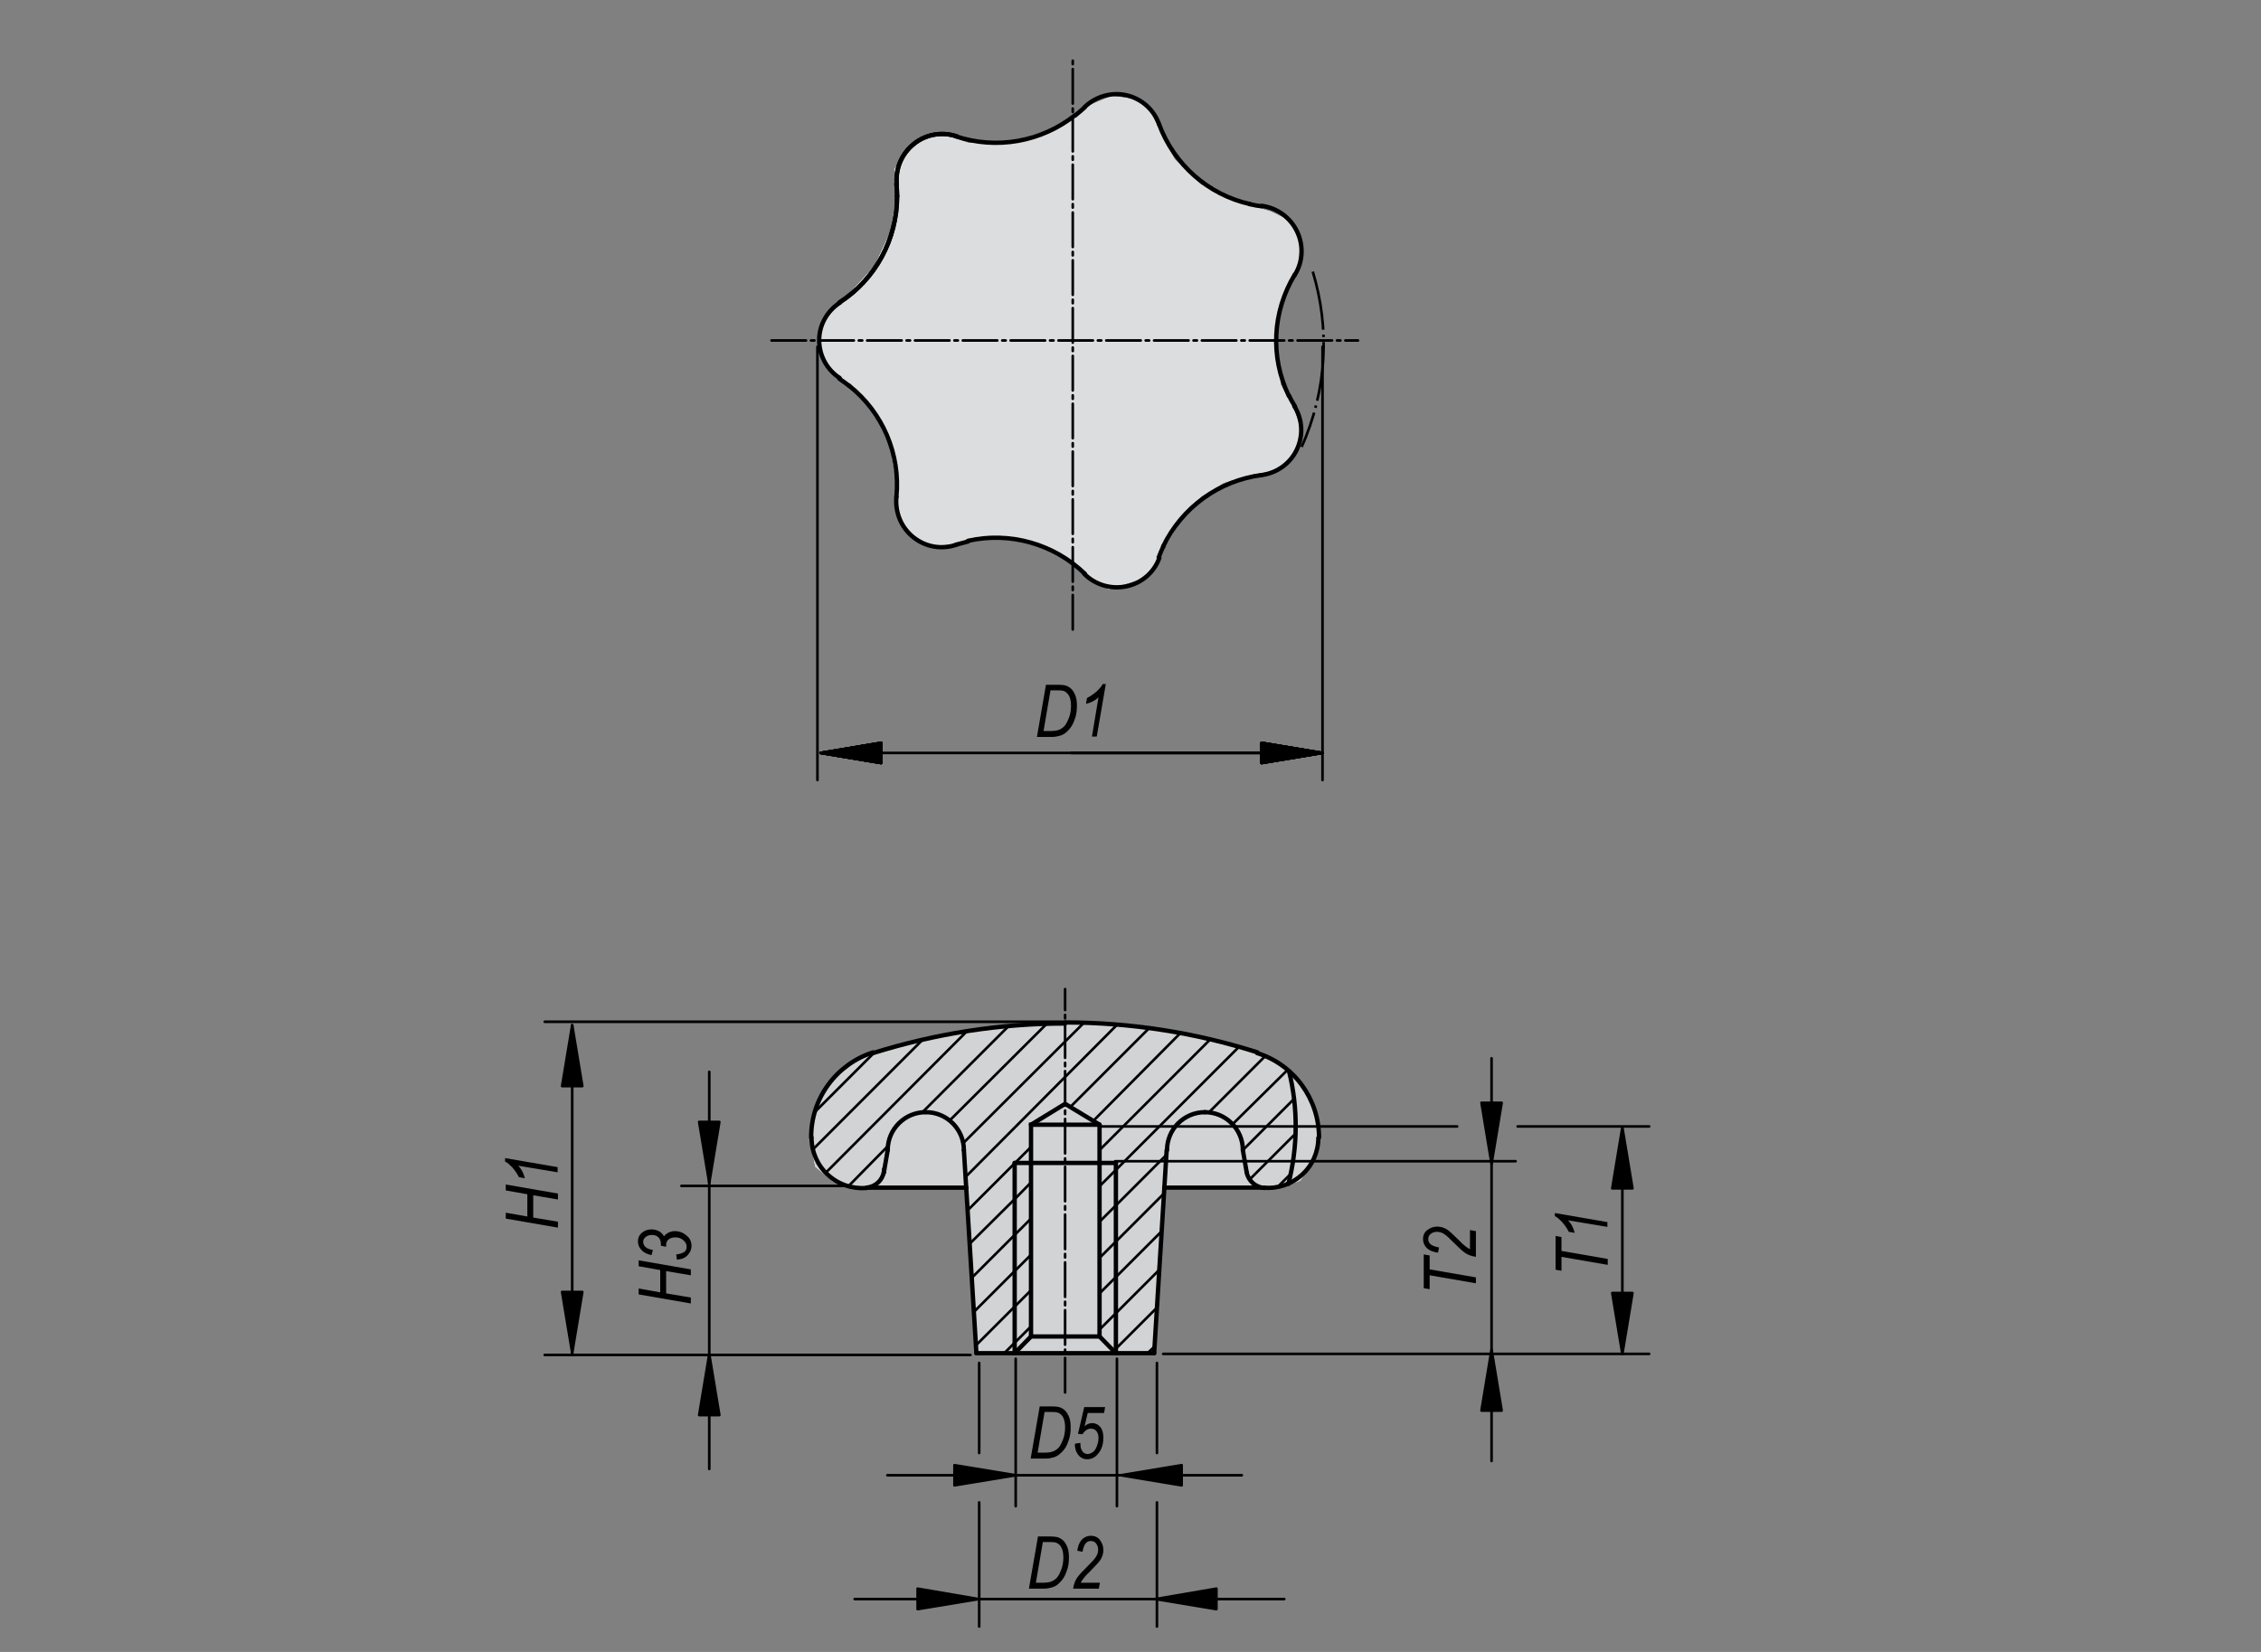 <?xml version="1.0" encoding="utf-8"?>
<!-- Generator: Adobe Illustrator 16.0.3, SVG Export Plug-In . SVG Version: 6.00 Build 0)  -->
<!DOCTYPE svg PUBLIC "-//W3C//DTD SVG 1.1//EN" "http://www.w3.org/Graphics/SVG/1.1/DTD/svg11.dtd">
<svg version="1.1" id="K0151-06200-506" xmlns="http://www.w3.org/2000/svg" xmlns:xlink="http://www.w3.org/1999/xlink" x="0px"
	 y="0px" width="650px" height="475px" viewBox="0 0 650 475" enable-background="new 0 0 650 475" xml:space="preserve">
<rect x="0" y="0" width="650" height="475" fill="#808080" stroke="none"/>
<path fill="#FFFFFF" d="M280.3,389.4l-2.5-47.9l-30.4,0.3l-7.9-2l-5.1-4.3l-1.5-6.8l0.5-7.6l2.5-6.6l3.8-4.8l6.8-5.3l8.4-2.8
	c0,0,9.4-2.8,10.1-3c0.8-0.3,15.5-2.3,15.5-2.3l9.1-1.5l8.1-0.5l12.2-0.3l8.9,0.8l13.9,1.3l12.2,2.3l12.2,2.8l8.9,3.8l5.8,4.6
	l3.8,5.3l2.8,6.6l0.5,8.1l-1.8,5.1l-3.3,4.8l-5.1,1.8l-6.1,0.8h-8.4h-19.5l-3,47.1L280.3,389.4z"/>
<path fill="#D1D3D4" d="M280.3,389.4l-2.5-47.9l-30.4,0.3l-7.9-2l-5.1-4.3l-1.5-6.8l0.5-7.6l2.5-6.6l3.8-4.8l6.8-5.3l8.4-2.8
	c0,0,9.4-2.8,10.1-3c0.8-0.3,15.5-2.3,15.5-2.3l9.1-1.5l8.1-0.5l12.2-0.3l8.9,0.8l13.9,1.3l12.2,2.3l12.2,2.8l8.9,3.8l5.8,4.6
	l3.8,5.3l2.8,6.6l0.5,8.1l-1.8,5.1l-3.3,4.8l-5.1,1.8l-6.1,0.8h-8.4h-19.5l-3,47.1L280.3,389.4z"/>
<path fill="none" stroke="#000000" stroke-width="1.25" stroke-linecap="round" stroke-miterlimit="1.5" d="M266.1,319.8
	c-6,0-10.9,4.9-10.9,10.9"/>
<path fill="none" stroke="#000000" stroke-width="1.25" stroke-linecap="round" stroke-miterlimit="1.5" d="M277.1,330.7
	c0-6-4.9-10.9-10.9-10.9"/>
<line fill="none" stroke="#000000" stroke-width="1.25" stroke-linecap="round" stroke-miterlimit="1.5" x1="280.7" y1="389.1" x2="277.1" y2="330.7"/>
<line fill="none" stroke="#000000" stroke-width="1.25" stroke-linecap="round" stroke-miterlimit="1.5" x1="255.2" y1="330.7" x2="254.1" y2="337.1"/>
<path fill="none" stroke="#000000" stroke-width="1.25" stroke-linecap="round" stroke-miterlimit="1.5" d="M233.3,327.1
	c0,4.1,1.7,8,4.7,10.7c3,2.8,7,4.1,11.1,3.8"/>
<path fill="none" stroke="#000000" stroke-width="1.25" stroke-linecap="round" stroke-miterlimit="1.5" d="M306.2,294.3
	c-18.7,0-37.3,2.9-55.2,8.5"/>
<path fill="none" stroke="#000000" stroke-width="1.25" stroke-linecap="round" stroke-miterlimit="1.5" d="M251,302.6
	c-10.6,3.4-17.9,13.3-17.8,24.5"/>
<line fill="none" stroke="#000000" stroke-width="1.25" stroke-linecap="round" stroke-miterlimit="1.5" x1="280.7" y1="389.1" x2="331.8" y2="389.1"/>
<path fill="none" stroke="#000000" stroke-width="1.25" stroke-linecap="round" stroke-miterlimit="1.5" d="M357.3,330.7
	c0-6-4.9-10.9-10.9-10.9"/>
<path fill="none" stroke="#000000" stroke-width="1.25" stroke-linecap="round" stroke-miterlimit="1.5" d="M346.4,319.8
	c-6,0-10.9,4.9-10.9,10.9"/>
<line fill="none" stroke="#000000" stroke-width="1.25" stroke-linecap="round" stroke-miterlimit="1.5" x1="331.8" y1="389.1" x2="335.4" y2="330.7"/>
<line fill="none" stroke="#000000" stroke-width="1.25" stroke-linecap="round" stroke-miterlimit="1.5" x1="357.3" y1="330.7" x2="358.4" y2="337.1"/>
<path fill="none" stroke="#000000" stroke-width="1.25" stroke-linecap="round" stroke-miterlimit="1.5" d="M363.3,341.5
	c4,0.4,8-1,11-3.7c3-2.7,4.7-6.6,4.7-10.6"/>
<path fill="none" stroke="#000000" stroke-width="1.25" stroke-linecap="round" stroke-miterlimit="1.5" d="M361.5,302.6
	c-17.9-5.7-36.5-8.6-55.2-8.6"/>
<path fill="none" stroke="#000000" stroke-width="1.25" stroke-linecap="round" stroke-miterlimit="1.5" d="M379.2,327.1
	c0-11.1-7.2-21-17.8-24.3"/>
<path fill="none" stroke="#000000" stroke-width="1.25" stroke-linecap="round" stroke-miterlimit="1.5" d="M254.1,337.1
	c0.1-0.3,0.1-0.6,0.1-1"/>
<path fill="none" stroke="#000000" stroke-width="1.25" stroke-linecap="round" stroke-miterlimit="1.5" d="M249.2,341.5
	c2.5-0.3,4.5-2.1,4.9-4.6"/>
<path fill="none" stroke="#000000" stroke-width="1.25" stroke-linecap="round" stroke-miterlimit="1.5" d="M358.4,337.1
	c0.5,2.5,2.6,4.3,5.1,4.5"/>
<line fill="none" stroke="#000000" stroke-width="0.75" stroke-linecap="round" stroke-miterlimit="1.5" stroke-dasharray="9.921,1.417,0.992,1.417" x1="306.2" y1="400.4" x2="306.2" y2="284.4"/>
<path fill="none" stroke="#000000" stroke-width="1.25" stroke-linecap="round" stroke-miterlimit="1.5" d="M370.4,340.4
	c2.7-10.6,2.8-21.7,0.2-32.3"/>
<line fill="none" stroke="#000000" stroke-width="1.25" stroke-linecap="round" stroke-miterlimit="1.5" x1="249.2" y1="341.5" x2="277.8" y2="341.5"/>
<line fill="none" stroke="#000000" stroke-width="1.25" stroke-linecap="round" stroke-miterlimit="1.5" x1="363.3" y1="341.5" x2="334.7" y2="341.5"/>
<line fill="none" stroke="#000000" stroke-width="1.25" stroke-linecap="round" stroke-miterlimit="1.5" x1="291.7" y1="334.4" x2="320.8" y2="334.4"/>
<line fill="none" stroke="#000000" stroke-width="1.25" stroke-linecap="round" stroke-miterlimit="1.5" x1="320.8" y1="389.1" x2="320.8" y2="334.4"/>
<line fill="none" stroke="#000000" stroke-width="1.25" stroke-linecap="round" stroke-miterlimit="1.5" x1="291.7" y1="389.1" x2="291.7" y2="334.4"/>
<line fill="none" stroke="#000000" stroke-width="1.25" stroke-linecap="round" stroke-miterlimit="1.5" x1="316.1" y1="384.3" x2="316.1" y2="323.4"/>
<polyline fill="none" stroke="#000000" stroke-width="1.25" stroke-linecap="round" stroke-miterlimit="1.5" points="296.4,384.3 
	296.4,323.4 316.1,323.4 "/>
<polyline fill="none" stroke="#000000" stroke-width="1.25" stroke-linecap="round" stroke-miterlimit="1.5" points="296.4,323.4 
	306.2,317.4 316.1,323.4 "/>
<polyline fill="none" stroke="#000000" stroke-width="1.25" stroke-linecap="round" stroke-miterlimit="1.5" points="291.7,389.1 
	296.4,384.3 316.1,384.3 320.8,389.1 "/>
<line fill="none" stroke="#000000" stroke-width="0.75" stroke-linecap="round" stroke-miterlimit="1.5" x1="329.9" y1="389.1" x2="332" y2="387.1"/>
<polyline fill="none" stroke="#000000" stroke-width="0.75" stroke-linecap="round" stroke-miterlimit="1.5" points="320.3,388.5 
	320.8,387.8 332.5,376.1 "/>
<line fill="none" stroke="#000000" stroke-width="0.75" stroke-linecap="round" stroke-miterlimit="1.5" x1="367.3" y1="341.3" x2="371.1" y2="337.5"/>
<polyline fill="none" stroke="#000000" stroke-width="0.75" stroke-linecap="round" stroke-miterlimit="1.5" points="316.1,382.3 
	320.8,377.6 333.2,365.2 "/>
<line fill="none" stroke="#000000" stroke-width="0.75" stroke-linecap="round" stroke-miterlimit="1.5" x1="359.3" y1="339.1" x2="372.6" y2="325.8"/>
<polyline fill="none" stroke="#000000" stroke-width="0.75" stroke-linecap="round" stroke-miterlimit="1.5" points="316.1,371.9 
	320.8,367.2 334,354 "/>
<line fill="none" stroke="#000000" stroke-width="0.75" stroke-linecap="round" stroke-miterlimit="1.5" x1="357.3" y1="330.7" x2="372.1" y2="315.9"/>
<polyline fill="none" stroke="#000000" stroke-width="0.75" stroke-linecap="round" stroke-miterlimit="1.5" points="288.7,389.1 
	291.7,386.1 296.4,381.4 "/>
<polyline fill="none" stroke="#000000" stroke-width="0.75" stroke-linecap="round" stroke-miterlimit="1.5" points="316.1,361.7 
	320.8,357 334.7,343.1 "/>
<line fill="none" stroke="#000000" stroke-width="0.75" stroke-linecap="round" stroke-miterlimit="1.5" x1="354.4" y1="323.2" x2="370.2" y2="307.6"/>
<polyline fill="none" stroke="#000000" stroke-width="0.75" stroke-linecap="round" stroke-miterlimit="1.5" points="280.5,386.9 
	291.7,375.7 296.4,371 "/>
<polyline fill="none" stroke="#000000" stroke-width="0.75" stroke-linecap="round" stroke-miterlimit="1.5" points="316.1,351.3 
	320.8,346.6 335.2,332.2 "/>
<line fill="none" stroke="#000000" stroke-width="0.75" stroke-linecap="round" stroke-miterlimit="1.5" x1="347.6" y1="319.8" x2="363.9" y2="303.5"/>
<polyline fill="none" stroke="#000000" stroke-width="0.75" stroke-linecap="round" stroke-miterlimit="1.5" points="280,377.2 
	291.7,365.5 296.4,360.8 "/>
<polyline fill="none" stroke="#000000" stroke-width="0.75" stroke-linecap="round" stroke-miterlimit="1.5" points="316.1,341.1 
	320.8,336.4 356,301.2 "/>
<polyline fill="none" stroke="#000000" stroke-width="0.75" stroke-linecap="round" stroke-miterlimit="1.5" points="279.4,367.4 
	291.7,355.1 296.4,350.4 "/>
<line fill="none" stroke="#000000" stroke-width="0.75" stroke-linecap="round" stroke-miterlimit="1.5" x1="316.1" y1="330.7" x2="347.8" y2="299"/>
<polyline fill="none" stroke="#000000" stroke-width="0.75" stroke-linecap="round" stroke-miterlimit="1.5" points="278.7,357.7 
	291.7,344.8 296.4,340 "/>
<line fill="none" stroke="#000000" stroke-width="0.75" stroke-linecap="round" stroke-miterlimit="1.5" x1="314.3" y1="322.3" x2="339.2" y2="297.2"/>
<polyline fill="none" stroke="#000000" stroke-width="0.75" stroke-linecap="round" stroke-miterlimit="1.5" points="278.2,348 
	291.7,334.5 291.8,334.4 296.4,329.8 "/>
<line fill="none" stroke="#000000" stroke-width="0.75" stroke-linecap="round" stroke-miterlimit="1.5" x1="307.7" y1="318.3" x2="330.3" y2="295.7"/>
<line fill="none" stroke="#000000" stroke-width="0.75" stroke-linecap="round" stroke-miterlimit="1.5" x1="277.6" y1="338.4" x2="321" y2="294.8"/>
<line fill="none" stroke="#000000" stroke-width="0.75" stroke-linecap="round" stroke-miterlimit="1.5" x1="276.9" y1="328.7" x2="311.4" y2="294.3"/>
<line fill="none" stroke="#000000" stroke-width="0.75" stroke-linecap="round" stroke-miterlimit="1.5" x1="273.1" y1="322.1" x2="301" y2="294.3"/>
<line fill="none" stroke="#000000" stroke-width="0.75" stroke-linecap="round" stroke-miterlimit="1.5" x1="243.9" y1="341.1" x2="255.2" y2="329.6"/>
<line fill="none" stroke="#000000" stroke-width="0.75" stroke-linecap="round" stroke-miterlimit="1.5" x1="265.2" y1="319.8" x2="290" y2="295"/>
<line fill="none" stroke="#000000" stroke-width="0.75" stroke-linecap="round" stroke-miterlimit="1.5" x1="237.5" y1="337.1" x2="278.2" y2="296.3"/>
<line fill="none" stroke="#000000" stroke-width="0.75" stroke-linecap="round" stroke-miterlimit="1.5" x1="233.7" y1="330.5" x2="265.4" y2="298.8"/>
<line fill="none" stroke="#000000" stroke-width="0.75" stroke-linecap="round" stroke-miterlimit="1.5" x1="234.4" y1="319.6" x2="251.4" y2="302.6"/>
<line fill="none" stroke="#000000" stroke-width="0.75" stroke-linecap="round" stroke-miterlimit="1.5" x1="334.4" y1="389.3" x2="474.1" y2="389.3"/>
<line fill="none" stroke="#000000" stroke-width="0.75" stroke-linecap="round" stroke-miterlimit="1.5" x1="436.3" y1="323.9" x2="474.1" y2="323.9"/>
<line fill="none" stroke="#000000" stroke-width="0.75" stroke-linecap="round" stroke-miterlimit="1.5" x1="316.4" y1="323.9" x2="418.9" y2="323.9"/>
<line fill="none" stroke="#000000" stroke-width="0.75" stroke-linecap="round" stroke-miterlimit="1.5" x1="320.6" y1="333.9" x2="435.7" y2="333.9"/>
<polyline fill="none" stroke="#000000" stroke-width="0.75" stroke-linecap="round" stroke-miterlimit="1.5" points="466.4,384.2 
	466.4,368.8 466.4,331.8 "/>
<polyline fill="none" stroke="#000000" stroke-width="0.75" stroke-linecap="round" stroke-miterlimit="1.5" points="428.8,420.1 
	428.8,383.5 428.8,304.3 "/>
<g>
	<path d="M462.2,363.7l-13.3-2.3v4l-1.7-0.3v-9.7l1.7,0.3v4l13.3,2.3V363.7z"/>
	<path d="M462.2,352.8l-11.4-1.9c0.8,0.8,1.5,2,1.9,3.6l-1.7-0.3c-0.5-1-1.2-2-2-2.9c-0.7-0.7-1.3-1.3-2-1.6v-0.9l15.1,2.6V352.8z"
		/>
</g>
<g>
	<path d="M424.3,369l-13.3-2.3v4l-1.7-0.3v-9.7l1.7,0.3v4l13.3,2.3V369z"/>
	<path d="M424.3,361.4c-1.3-0.2-2.4-0.6-3.2-1.2c-0.6-0.4-1.8-1.5-3.5-3.2c-1-1-1.8-1.8-2.5-2.2c-0.6-0.4-1.3-0.6-2-0.6
		c-0.7,0-1.3,0.2-1.8,0.6c-0.5,0.4-0.7,0.9-0.7,1.5c0,0.6,0.2,1.1,0.7,1.5s1.3,0.7,2.4,0.9l-0.3,1.5c-1.4-0.2-2.4-0.6-3.2-1.3
		c-0.7-0.7-1.1-1.6-1.1-2.6c0-1.1,0.4-2,1.2-2.6c0.8-0.6,1.7-1,2.9-1c1,0,2,0.3,2.9,0.9c0.6,0.4,1.7,1.4,3.4,3.1
		c1.2,1.3,2.3,2.1,3.1,2.5v-5.5l1.7,0.3V361.4z"/>
</g>
<polygon points="428.8,405.6 425.9,405.6 428.8,388.1 431.7,405.6 "/>
<polyline fill="none" stroke="#000000" stroke-width="0.75" stroke-linecap="round" stroke-linejoin="round" stroke-miterlimit="1.5" points="
	428.8,405.6 425.9,405.6 428.8,388.1 431.7,405.6 428.8,405.6 "/>
<polygon points="428.8,317.1 431.7,317.1 428.8,334.6 425.9,317.1 "/>
<polyline fill="none" stroke="#000000" stroke-width="0.75" stroke-linecap="round" stroke-linejoin="round" stroke-miterlimit="1.5" points="
	428.8,317.1 431.7,317.1 428.8,334.6 425.9,317.1 428.8,317.1 "/>
<polygon points="466.4,341.7 463.5,341.7 466.4,324.2 469.3,341.7 "/>
<polyline fill="none" stroke="#000000" stroke-width="0.75" stroke-linecap="round" stroke-linejoin="round" stroke-miterlimit="1.5" points="
	466.4,341.7 463.5,341.7 466.4,324.2 469.3,341.7 466.4,341.7 "/>
<polygon points="466.4,371.8 469.3,371.8 466.4,389.3 463.5,371.8 "/>
<polyline fill="none" stroke="#000000" stroke-width="0.75" stroke-linecap="round" stroke-linejoin="round" stroke-miterlimit="1.5" points="
	466.4,371.8 469.3,371.8 466.4,389.3 463.5,371.8 466.4,371.8 "/>
<line fill="none" stroke="#000000" stroke-width="0.75" stroke-linecap="round" stroke-miterlimit="1.5" x1="332.6" y1="432" x2="332.6" y2="467.7"/>
<line fill="none" stroke="#000000" stroke-width="0.75" stroke-linecap="round" stroke-miterlimit="1.5" x1="281.5" y1="432" x2="281.5" y2="467.7"/>
<line fill="none" stroke="#000000" stroke-width="0.75" stroke-linecap="round" stroke-miterlimit="1.5" x1="332.6" y1="391.9" x2="332.6" y2="417.8"/>
<line fill="none" stroke="#000000" stroke-width="0.75" stroke-linecap="round" stroke-miterlimit="1.5" x1="281.5" y1="391.9" x2="281.5" y2="417.8"/>
<line fill="none" stroke="#000000" stroke-width="0.75" stroke-linecap="round" stroke-miterlimit="1.5" x1="321.1" y1="390.7" x2="321.1" y2="433.1"/>
<line fill="none" stroke="#000000" stroke-width="0.75" stroke-linecap="round" stroke-miterlimit="1.5" x1="292" y1="390.7" x2="292" y2="433.1"/>
<polyline fill="none" stroke="#000000" stroke-width="0.75" stroke-linecap="round" stroke-miterlimit="1.5" points="357,424.2 
	306.7,424.2 255.1,424.2 "/>
<g>
	<path d="M296.3,419.4l2.6-15h3.7c0.8,0,1.5,0.1,1.9,0.2c0.6,0.2,1.2,0.5,1.7,1c0.5,0.5,0.9,1.2,1.2,2s0.4,1.8,0.4,2.9
		c0,1.5-0.2,2.8-0.7,4c-0.4,1.2-1,2.2-1.7,2.9s-1.4,1.3-2.3,1.6c-0.7,0.2-1.5,0.4-2.4,0.4H296.3z M298.3,417.7h2
		c0.9,0,1.7-0.1,2.3-0.3s1.2-0.6,1.7-1.1s0.9-1.4,1.3-2.4s0.6-2.2,0.6-3.5c0-1.1-0.2-2.1-0.5-2.7c-0.3-0.7-0.8-1.1-1.3-1.4
		c-0.4-0.2-1-0.3-1.9-0.3h-2.2L298.3,417.7z"/>
	<path d="M309.1,415.1l1.5-0.2l0,0.5c0,0.5,0.1,1,0.3,1.4c0.2,0.5,0.5,0.8,0.8,1c0.3,0.2,0.6,0.3,1,0.3c0.4,0,0.9-0.2,1.4-0.5
		s0.9-0.9,1.2-1.7c0.3-0.8,0.5-1.5,0.5-2.4c0-0.9-0.2-1.5-0.6-2s-0.9-0.7-1.6-0.7c-0.9,0-1.7,0.5-2.4,1.6l-1.3-0.1l1.8-7.7h6
		l-0.3,1.7h-4.7l-0.9,3.8c0.7-0.6,1.4-0.9,2.2-0.9c0.9,0,1.7,0.4,2.3,1.1c0.6,0.7,0.9,1.8,0.9,3.1c0,1.9-0.5,3.4-1.5,4.6
		c-0.9,1.1-1.9,1.6-3.2,1.6c-0.7,0-1.2-0.2-1.7-0.5c-0.5-0.3-0.9-0.8-1.3-1.5c-0.3-0.7-0.5-1.4-0.5-2.2L309.1,415.1z"/>
</g>
<polygon points="274.4,424.2 274.4,421.3 292,424.2 274.4,427.1 "/>
<polyline fill="none" stroke="#000000" stroke-width="0.75" stroke-linecap="round" stroke-linejoin="round" stroke-miterlimit="1.5" points="
	274.4,424.2 274.4,421.3 292,424.2 274.4,427.1 274.4,424.2 "/>
<polygon points="339.7,424.2 339.7,427.1 322.2,424.2 339.7,421.3 "/>
<polyline fill="none" stroke="#000000" stroke-width="0.75" stroke-linecap="round" stroke-linejoin="round" stroke-miterlimit="1.5" points="
	339.7,424.2 339.7,427.1 322.2,424.2 339.7,421.3 339.7,424.2 "/>
<polyline fill="none" stroke="#000000" stroke-width="0.75" stroke-linecap="round" stroke-miterlimit="1.5" points="369.2,459.8 
	330.2,459.8 245.7,459.8 "/>
<g>
	<path d="M295.8,456.8l2.6-15h3.7c0.8,0,1.5,0.1,1.9,0.2c0.6,0.2,1.2,0.5,1.7,1c0.5,0.5,0.9,1.2,1.2,2c0.3,0.8,0.4,1.8,0.4,2.9
		c0,1.5-0.2,2.8-0.7,4c-0.4,1.2-1,2.2-1.7,2.9c-0.7,0.8-1.4,1.3-2.3,1.6c-0.7,0.2-1.5,0.4-2.4,0.4H295.8z M297.8,455.1h2
		c0.9,0,1.7-0.1,2.3-0.3c0.6-0.2,1.2-0.6,1.7-1.1s0.9-1.4,1.3-2.4c0.4-1,0.6-2.2,0.6-3.5c0-1.1-0.2-2.1-0.5-2.7
		c-0.3-0.7-0.8-1.1-1.3-1.4c-0.4-0.2-1-0.3-1.9-0.3h-2.2L297.8,455.1z"/>
	<path d="M308.5,456.8c0.2-1.3,0.6-2.4,1.2-3.2c0.4-0.6,1.5-1.8,3.2-3.5c1-1,1.8-1.8,2.2-2.5c0.4-0.6,0.6-1.3,0.6-2
		c0-0.7-0.2-1.3-0.6-1.8c-0.4-0.5-0.9-0.7-1.5-0.7c-0.6,0-1.1,0.2-1.5,0.7s-0.7,1.3-0.9,2.4l-1.5-0.3c0.2-1.4,0.6-2.4,1.3-3.2
		c0.7-0.7,1.6-1.1,2.6-1.1c1.1,0,2,0.4,2.6,1.2c0.6,0.8,1,1.7,1,2.9c0,1-0.3,2-0.9,2.9c-0.4,0.6-1.4,1.7-3.1,3.4
		c-1.3,1.2-2.1,2.3-2.5,3.1h5.5l-0.3,1.7H308.5z"/>
</g>
<polygon points="263.8,459.8 263.8,456.8 281.3,459.8 263.8,462.7 "/>
<polyline fill="none" stroke="#000000" stroke-width="0.75" stroke-linecap="round" stroke-linejoin="round" stroke-miterlimit="1.5" points="
	263.8,459.8 263.8,456.8 281.3,459.8 263.8,462.7 263.8,459.8 "/>
<polygon points="349.7,459.8 349.7,462.7 332.2,459.8 349.7,456.8 "/>
<polyline fill="none" stroke="#000000" stroke-width="0.75" stroke-linecap="round" stroke-linejoin="round" stroke-miterlimit="1.5" points="
	349.7,459.8 349.7,462.7 332.2,459.8 349.7,456.8 349.7,459.8 "/>
<line fill="none" stroke="#000000" stroke-width="0.75" stroke-linecap="round" stroke-miterlimit="1.5" x1="242.5" y1="341" x2="195.9" y2="341"/>
<polyline fill="none" stroke="#000000" stroke-width="0.75" stroke-linecap="round" stroke-miterlimit="1.5" points="203.9,422.4 
	203.9,385.7 203.9,308.2 "/>
<line fill="none" stroke="#000000" stroke-width="0.75" stroke-linecap="round" stroke-miterlimit="1.5" x1="279" y1="389.6" x2="156.6" y2="389.6"/>
<line fill="none" stroke="#000000" stroke-width="0.75" stroke-linecap="round" stroke-miterlimit="1.5" x1="306.5" y1="293.8" x2="156.6" y2="293.8"/>
<polyline fill="none" stroke="#000000" stroke-width="0.75" stroke-linecap="round" stroke-miterlimit="1.5" points="164.5,389.6 
	164.5,342.2 164.5,294.8 "/>
<g>
	<path d="M160.4,353l-15-2.6v-1.7l6.2,1.1v-6.4l-6.2-1.1v-1.7l15,2.6v1.7l-7.1-1.2v6.4l7.1,1.2V353z"/>
	<path d="M160.4,337.1l-11.4-1.9c0.8,0.8,1.5,2,1.9,3.6l-1.7-0.3c-0.5-1-1.2-2-2-2.9c-0.7-0.7-1.3-1.3-2-1.6V333l15.1,2.6V337.1z"/>
</g>
<g>
	<path d="M198.6,374.8l-15-2.6v-1.7l6.2,1.1v-6.4l-6.2-1.1v-1.7l15,2.6v1.7l-7.1-1.2v6.4l7.1,1.2V374.8z"/>
	<path d="M194.6,362.2l-0.2-1.5c1.1-0.1,1.8-0.4,2.3-0.7s0.7-0.9,0.7-1.5c0-0.7-0.3-1.4-1-1.9c-0.6-0.6-1.4-0.8-2.3-0.8
		c-0.8,0-1.4,0.2-1.9,0.6c-0.5,0.4-0.7,1-0.7,1.6c0,0.1,0,0.2,0,0.5l-1.5-0.3c0-0.1,0-0.3,0-0.4c0-0.8-0.2-1.5-0.7-2
		c-0.5-0.5-1.1-0.7-1.9-0.7c-0.7,0-1.3,0.2-1.8,0.6c-0.5,0.4-0.7,0.9-0.7,1.4c0,0.5,0.2,1,0.7,1.5c0.5,0.4,1.2,0.7,2.1,0.8l-0.4,1.5
		c-1.3-0.3-2.2-0.7-2.9-1.5c-0.7-0.7-1-1.5-1-2.5c0-1,0.4-1.8,1.1-2.4s1.6-1,2.8-1c0.8,0,1.5,0.2,2.1,0.5c0.6,0.3,1.1,0.8,1.5,1.5
		c0.3-0.5,0.8-0.8,1.3-1.1c0.5-0.2,1.1-0.4,1.7-0.4c1.4,0,2.5,0.4,3.5,1.3c1,0.8,1.4,1.8,1.4,2.9c0,1.1-0.4,1.9-1.1,2.7
		S196,362.1,194.6,362.2z"/>
</g>
<polygon points="203.9,406.9 201,406.9 203.9,389.4 206.8,406.9 "/>
<polyline fill="none" stroke="#000000" stroke-width="0.75" stroke-linecap="round" stroke-linejoin="round" stroke-miterlimit="1.5" points="
	203.9,406.9 201,406.9 203.9,389.4 206.8,406.9 203.9,406.9 "/>
<polygon points="203.9,322.6 206.8,322.6 203.9,340.1 201,322.6 "/>
<polyline fill="none" stroke="#000000" stroke-width="0.75" stroke-linecap="round" stroke-linejoin="round" stroke-miterlimit="1.5" points="
	203.9,322.6 206.8,322.6 203.9,340.1 201,322.6 203.9,322.6 "/>
<polygon points="164.5,312.3 161.6,312.3 164.5,294.8 167.4,312.3 "/>
<polyline fill="none" stroke="#000000" stroke-width="0.75" stroke-linecap="round" stroke-linejoin="round" stroke-miterlimit="1.5" points="
	164.5,312.3 161.6,312.3 164.5,294.8 167.4,312.3 164.5,312.3 "/>
<polygon points="164.5,371.5 167.4,371.5 164.5,389 161.6,371.5 "/>
<polyline fill="none" stroke="#000000" stroke-width="0.75" stroke-linecap="round" stroke-linejoin="round" stroke-miterlimit="1.5" points="
	164.5,371.5 167.4,371.5 164.5,389 161.6,371.5 164.5,371.5 "/>
<path fill="#FFFFFF" d="M235.7,98.4l0.6-6.4l7.1-6.8l8-8.7l4.8-10.3l1.3-9.3l-0.3-8.4l5.1-6.8l7.4-3.5l8.7,2.9l8.4,0.3l7.4-1.6
	l9-2.9l8-5.8l8.4-3.5l7.1,1c0,0,3.5,1.6,3.9,2.9c0.3,1.3,3.5,7.4,3.5,7.4l3.5,6.8l7.7,7.4l9.3,4.5l10.6,3.2l5.5,2.6l2.9,6.1
	l-0.3,7.4l-3.2,6.4l-3.2,8.4v7.7l1.3,11.3l3.5,6.1l2.3,6.8l-1.6,6.8l-4.8,4.8l-6.8,1l-9,2.6l-6.4,3.9l-4.5,4.8l-5.5,8.7l-2.9,6.8
	l-4.5,3.5l-9.3,2.9l-5.8-3.9l-8-5.8l-10.3-4.2L284,154l-7.4,2.3l-9,0.6l-7.4-4.5l-2.3-5.1l-0.3-9l-1.6-9.6l-4.2-9.3l-5.8-7.1
	l-6.4-5.1l-3.2-4.2L235.7,98.4z"/>
<path fill="#DCDDDE" d="M235.7,98.4l0.6-6.4l7.1-6.8l8-8.7l4.8-10.3l1.3-9.3l-0.3-8.4l5.1-6.8l7.4-3.5l8.7,2.9l8.4,0.3l7.4-1.6
	l9-2.9l8-5.8l8.4-3.5l7.1,1c0,0,3.5,1.6,3.9,2.9c0.3,1.3,3.5,7.4,3.5,7.4l3.5,6.8l7.7,7.4l9.3,4.5l10.6,3.2l5.5,2.6l2.9,6.1
	l-0.3,7.4l-3.2,6.4l-3.2,8.4v7.7l1.3,11.3l3.5,6.1l2.3,6.8l-1.6,6.8l-4.8,4.8l-6.8,1l-9,2.6l-6.4,3.9l-4.5,4.8l-5.5,8.7l-2.9,6.8
	l-4.5,3.5l-9.3,2.9l-5.8-3.9l-8-5.8l-10.3-4.2L284,154l-7.4,2.3l-9,0.6l-7.4-4.5l-2.3-5.1l-0.3-9l-1.6-9.6l-4.2-9.3l-5.8-7.1
	l-6.4-5.1l-3.2-4.2L235.7,98.4z"/>
<path fill="none" stroke="#000000" stroke-width="1.25" stroke-linecap="round" stroke-miterlimit="1.5" d="M257.9,56.3
	c0-1.2-0.1-2.4-0.2-3.5"/>
<path fill="none" stroke="#000000" stroke-width="1.25" stroke-linecap="round" stroke-miterlimit="1.5" d="M241.3,87
	c10.4-6.7,16.6-18.2,16.6-30.6"/>
<path fill="none" stroke="#000000" stroke-width="1.25" stroke-linecap="round" stroke-miterlimit="1.5" d="M244.2,111
	c-0.9-0.7-1.9-1.4-2.9-2.1"/>
<path fill="none" stroke="#000000" stroke-width="1.25" stroke-linecap="round" stroke-miterlimit="1.5" d="M278.3,155.7
	c-1.2,0.3-2.3,0.6-3.4,0.9"/>
<path fill="none" stroke="#000000" stroke-width="1.25" stroke-linecap="round" stroke-miterlimit="1.5" d="M334.5,157
	c-0.5,1.1-1,2.2-1.4,3.3"/>
<path fill="none" stroke="#000000" stroke-width="1.25" stroke-linecap="round" stroke-miterlimit="1.5" d="M370.6,113.8
	c0.5,1.1,1.1,2.1,1.7,3.1"/>
<path fill="none" stroke="#000000" stroke-width="1.25" stroke-linecap="round" stroke-miterlimit="1.5" d="M359.3,58.7
	c1.2,0.3,2.3,0.5,3.5,0.6"/>
<path fill="none" stroke="#000000" stroke-width="1.25" stroke-linecap="round" stroke-miterlimit="1.5" d="M309.1,33.2
	c0.9-0.7,1.8-1.5,2.7-2.3"/>
<path fill="none" stroke="#000000" stroke-width="1.25" stroke-linecap="round" stroke-miterlimit="1.5" d="M257.9,56.3
	c0-1.2-0.1-2.4-0.2-3.5"/>
<path fill="none" stroke="#000000" stroke-width="1.25" stroke-linecap="round" stroke-miterlimit="1.5" d="M257.7,142.9
	c1.2-12.3-3.9-24.3-13.6-32"/>
<path fill="none" stroke="#000000" stroke-width="1.25" stroke-linecap="round" stroke-miterlimit="1.5" d="M311.9,165
	c-8.9-8.6-21.5-12.2-33.6-9.5"/>
<path fill="none" stroke="#000000" stroke-width="1.25" stroke-linecap="round" stroke-miterlimit="1.5" d="M362.7,136.6
	c-12.3,1.6-22.9,9.3-28.3,20.5"/>
<path fill="none" stroke="#000000" stroke-width="1.25" stroke-linecap="round" stroke-miterlimit="1.5" d="M372.2,79
	c-6.4,10.6-7.1,23.6-1.7,34.8"/>
<path fill="none" stroke="#000000" stroke-width="1.25" stroke-linecap="round" stroke-miterlimit="1.5" d="M333.2,35.7
	c4.3,11.6,14.1,20.3,26.2,23"/>
<path fill="none" stroke="#000000" stroke-width="1.25" stroke-linecap="round" stroke-miterlimit="1.5" d="M274.8,39.2
	c11.7,3.9,24.6,1.6,34.3-6.1"/>
<path fill="none" stroke="#000000" stroke-width="1.25" stroke-linecap="round" stroke-miterlimit="1.5" d="M241.3,87
	c10.4-6.7,16.6-18.2,16.6-30.6"/>
<path fill="none" stroke="#000000" stroke-width="1.25" stroke-linecap="round" stroke-miterlimit="1.5" d="M275,39.2
	c-4.2-1.4-8.9-0.6-12.3,2.2c-3.5,2.8-5.3,7.1-4.9,11.5"/>
<path fill="none" stroke="#000000" stroke-width="1.25" stroke-linecap="round" stroke-miterlimit="1.5" d="M241.5,87
	c-3.7,2.4-6,6.4-6,10.8c0,4.4,2.2,8.5,5.9,10.9"/>
<path fill="none" stroke="#000000" stroke-width="1.25" stroke-linecap="round" stroke-miterlimit="1.5" d="M257.7,142.9
	c-0.4,4.5,1.4,8.8,4.9,11.6c3.5,2.8,8.2,3.6,12.4,2.1"/>
<path fill="none" stroke="#000000" stroke-width="1.25" stroke-linecap="round" stroke-miterlimit="1.5" d="M311.7,165
	c3.2,3.2,7.7,4.5,12.1,3.6c4.4-0.9,8-4,9.5-8.2"/>
<path fill="none" stroke="#000000" stroke-width="1.25" stroke-linecap="round" stroke-miterlimit="1.5" d="M362.7,136.6
	c4.4-0.6,8.2-3.3,10.1-7.3c1.9-4,1.7-8.7-0.7-12.5"/>
<path fill="none" stroke="#000000" stroke-width="1.25" stroke-linecap="round" stroke-miterlimit="1.5" d="M372.2,79.1
	c2.4-3.8,2.6-8.5,0.7-12.5c-1.9-4-5.7-6.8-10.1-7.4"/>
<path fill="none" stroke="#000000" stroke-width="1.25" stroke-linecap="round" stroke-miterlimit="1.5" d="M333.2,35.7
	c-1.5-4.2-5-7.3-9.3-8.3c-4.3-1-8.8,0.3-12,3.3"/>
<path fill="none" stroke="#000000" stroke-width="1.25" stroke-linecap="round" stroke-miterlimit="1.5" d="M275,39.2
	c-4.2-1.4-8.9-0.6-12.3,2.2c-3.5,2.8-5.3,7.1-4.9,11.5"/>
<line fill="none" stroke="#000000" stroke-width="0.75" stroke-linecap="round" stroke-miterlimit="1.5" stroke-dasharray="9.921,1.417,0.992,1.417" x1="308.4" y1="181" x2="308.4" y2="17"/>
<path fill="none" stroke="#000000" stroke-width="0.75" stroke-linecap="round" stroke-miterlimit="1.5" stroke-dasharray="9.921,1.417,0.992,1.417" d="
	M409.9,97.3"/>
<path fill="none" stroke="#000000" stroke-width="1.25" stroke-linecap="round" stroke-miterlimit="1.5" stroke-dasharray="9.921,1.417,0.992,1.417" d="
	M303.8,97.9"/>
<line fill="none" stroke="#000000" stroke-width="0.75" stroke-linecap="round" stroke-miterlimit="1.5" stroke-dasharray="9.921,1.417,0.992,1.417" x1="221.8" y1="97.9" x2="390.4" y2="97.9"/>
<path fill="none" stroke="#000000" stroke-width="0.75" stroke-linecap="round" stroke-miterlimit="1.5" d="M236,98.4"/>
<path fill="none" stroke="#000000" stroke-width="0.75" stroke-linecap="round" stroke-miterlimit="1.5" d="M380.2,98.4"/>
<path fill="none" stroke="#000000" stroke-width="0.75" stroke-miterlimit="1.5" stroke-dasharray="17.008,1.417,0.709,1.417" d="
	M377.4,78.1c4.9,16.1,4.2,33.9-3.2,50.4"/>
<path fill="none" stroke="#000000" stroke-width="1.25" stroke-miterlimit="1.5" stroke-dasharray="17.008,1.417,0.709,1.417" d="
	M372.4,65.7"/>
<path fill="none" stroke="#000000" stroke-width="0.75" stroke-linecap="round" stroke-miterlimit="1.5" d="M235,98.8"/>
<path fill="none" stroke="#000000" stroke-width="0.75" stroke-linecap="round" stroke-miterlimit="1.5" d="M380.2,98.8"/>
<path fill="none" stroke="#000000" stroke-width="0.75" stroke-linecap="round" stroke-miterlimit="1.5" d="M235,98.8"/>
<path fill="none" stroke="#000000" stroke-width="0.75" stroke-linecap="round" stroke-miterlimit="1.5" d="M380.2,98.8"/>
<path fill="none" stroke="#000000" stroke-width="0.75" stroke-linecap="round" stroke-miterlimit="1.5" d="M235,98.8"/>
<path fill="none" stroke="#000000" stroke-width="0.75" stroke-linecap="round" stroke-miterlimit="1.5" d="M380.2,98.8"/>
<path fill="none" stroke="#000000" stroke-width="0.75" stroke-linecap="round" stroke-miterlimit="1.5" d="M235,98.8"/>
<path fill="none" stroke="#000000" stroke-width="0.75" stroke-linecap="round" stroke-miterlimit="1.5" d="M380.2,98.8"/>
<path fill="none" stroke="#000000" stroke-width="0.75" stroke-linecap="round" stroke-miterlimit="1.5" d="M235,98.8"/>
<path fill="none" stroke="#000000" stroke-width="0.75" stroke-linecap="round" stroke-miterlimit="1.5" d="M380.2,98.8"/>
<line fill="none" stroke="#000000" stroke-width="0.75" stroke-linecap="round" stroke-miterlimit="1.5" x1="235" y1="224.3" x2="235" y2="99.7"/>
<line fill="none" stroke="#000000" stroke-width="0.75" stroke-linecap="round" stroke-miterlimit="1.5" x1="380.2" y1="224.3" x2="380.2" y2="99.7"/>
<line fill="none" stroke="#000000" stroke-width="0.75" stroke-linecap="round" stroke-miterlimit="1.5" x1="308" y1="216.5" x2="380.2" y2="216.5"/>
<path fill="none" stroke="#000000" stroke-width="0.75" stroke-linecap="round" stroke-miterlimit="1.5" d="M236,216.5"/>
<g>
	<path d="M298.1,211.9l2.6-15h3.7c0.8,0,1.5,0.1,1.9,0.2c0.6,0.2,1.2,0.5,1.7,1s0.9,1.2,1.2,2c0.3,0.8,0.4,1.8,0.4,2.9
		c0,1.5-0.2,2.8-0.7,4c-0.4,1.2-1,2.2-1.7,2.9c-0.7,0.8-1.4,1.3-2.3,1.6c-0.7,0.2-1.5,0.4-2.4,0.4H298.1z M300,210.2h2
		c0.9,0,1.7-0.1,2.3-0.3c0.6-0.2,1.2-0.6,1.7-1.1c0.5-0.6,0.9-1.4,1.3-2.4s0.6-2.2,0.6-3.5c0-1.1-0.2-2.1-0.5-2.7s-0.8-1.1-1.3-1.4
		c-0.4-0.2-1-0.3-1.9-0.3H302L300,210.2z"/>
	<path d="M313.9,211.9l1.9-11.4c-0.8,0.8-2,1.5-3.6,1.9l0.3-1.7c1-0.5,2-1.2,2.9-2c0.7-0.7,1.3-1.3,1.6-2h0.9l-2.6,15.1H313.9z"/>
</g>
<polygon points="362.7,216.5 362.7,213.6 380.1,216.5 362.7,219.4 "/>
<polyline fill="none" stroke="#000000" stroke-width="0.75" stroke-linecap="round" stroke-linejoin="round" stroke-miterlimit="1.5" points="
	362.7,216.5 362.7,213.6 380.1,216.5 362.7,219.4 362.7,216.5 "/>
<polygon points="253.3,216.5 253.3,219.4 235.9,216.5 253.3,213.6 "/>
<polyline fill="none" stroke="#000000" stroke-width="0.75" stroke-linecap="round" stroke-linejoin="round" stroke-miterlimit="1.5" points="
	253.3,216.5 253.3,219.4 235.9,216.5 253.3,213.6 253.3,216.5 "/>
<path fill="none" stroke="#000000" stroke-width="0.75" stroke-linecap="round" stroke-miterlimit="1.5" d="M235,99.7"/>
<path fill="none" stroke="#000000" stroke-width="0.75" stroke-linecap="round" stroke-miterlimit="1.5" d="M235,224.3"/>
<path fill="none" stroke="#000000" stroke-width="0.75" stroke-linecap="round" stroke-miterlimit="1.5" d="M380.2,99.7"/>
<path fill="none" stroke="#000000" stroke-width="0.75" stroke-linecap="round" stroke-miterlimit="1.5" d="M380.2,224.3"/>
<line fill="none" stroke="#000000" stroke-width="0.75" stroke-linecap="round" stroke-miterlimit="1.5" x1="308" y1="216.5" x2="380.2" y2="216.5"/>
<path fill="none" stroke="#000000" stroke-width="0.75" stroke-linecap="round" stroke-miterlimit="1.5" d="M236,216.5"/>
<polygon points="362.7,216.5 362.7,213.6 380.1,216.5 362.7,219.4 "/>
<polyline fill="none" stroke="#000000" stroke-width="0.75" stroke-linecap="round" stroke-linejoin="round" stroke-miterlimit="1.5" points="
	362.7,216.5 362.7,213.6 380.1,216.5 362.7,219.4 362.7,216.5 "/>
<polygon points="253.3,216.5 253.3,219.4 235.9,216.5 253.3,213.6 "/>
<polyline fill="none" stroke="#000000" stroke-width="0.75" stroke-linecap="round" stroke-linejoin="round" stroke-miterlimit="1.5" points="
	253.3,216.5 253.3,219.4 235.9,216.5 253.3,213.6 253.3,216.5 "/>
<path fill="none" stroke="#000000" stroke-width="0.75" stroke-linecap="round" stroke-miterlimit="1.5" d="M235,99.7"/>
<path fill="none" stroke="#000000" stroke-width="0.75" stroke-linecap="round" stroke-miterlimit="1.5" d="M235,224.3"/>
<path fill="none" stroke="#000000" stroke-width="0.75" stroke-linecap="round" stroke-miterlimit="1.5" d="M380.2,99.7"/>
<path fill="none" stroke="#000000" stroke-width="0.75" stroke-linecap="round" stroke-miterlimit="1.5" d="M380.2,224.3"/>
<line fill="none" stroke="#000000" stroke-width="0.75" stroke-linecap="round" stroke-miterlimit="1.5" x1="246" y1="216.5" x2="363.2" y2="216.5"/>
<path fill="none" stroke="#000000" stroke-width="0.75" stroke-linecap="round" stroke-miterlimit="1.5" d="M236,216.5"/>
<polygon points="362.7,216.5 362.7,213.6 380.1,216.5 362.7,219.4 "/>
<polyline fill="none" stroke="#000000" stroke-width="0.75" stroke-linecap="round" stroke-linejoin="round" stroke-miterlimit="1.5" points="
	362.7,216.5 362.7,213.6 380.1,216.5 362.7,219.4 362.7,216.5 "/>
<polygon points="253.3,216.5 253.3,219.4 235.9,216.5 253.3,213.6 "/>
<polyline fill="none" stroke="#000000" stroke-width="0.75" stroke-linecap="round" stroke-linejoin="round" stroke-miterlimit="1.5" points="
	253.3,216.5 253.3,219.4 235.9,216.5 253.3,213.6 253.3,216.5 "/>
<path fill="none" stroke="#000000" stroke-width="0.75" stroke-linecap="round" stroke-miterlimit="1.5" d="M380.2,99.7"/>
<path fill="none" stroke="#000000" stroke-width="0.75" stroke-linecap="round" stroke-miterlimit="1.5" d="M380.2,224.3"/>
<path fill="none" stroke="#000000" stroke-width="0.75" stroke-linecap="round" stroke-miterlimit="1.5" d="M380.2,218.5"/>
<polygon points="362.7,216.5 362.7,213.6 380.1,216.5 362.7,219.4 "/>
<polyline fill="none" stroke="#000000" stroke-width="0.75" stroke-linecap="round" stroke-linejoin="round" stroke-miterlimit="1.5" points="
	362.7,216.5 362.7,213.6 380.1,216.5 362.7,219.4 362.7,216.5 "/>
<polygon points="253.3,216.5 253.3,219.4 235.9,216.5 253.3,213.6 "/>
<polyline fill="none" stroke="#000000" stroke-width="0.75" stroke-linecap="round" stroke-linejoin="round" stroke-miterlimit="1.5" points="
	253.3,216.5 253.3,219.4 235.9,216.5 253.3,213.6 253.3,216.5 "/>
<path fill="none" stroke="#000000" stroke-width="0.75" stroke-linecap="round" stroke-miterlimit="1.5" d="M380.2,99.7"/>
<path fill="none" stroke="#000000" stroke-width="0.75" stroke-linecap="round" stroke-miterlimit="1.5" d="M380.2,224.3"/>
<polygon points="362.7,216.5 362.7,213.6 380.1,216.5 362.7,219.4 "/>
<polyline fill="none" stroke="#000000" stroke-width="0.75" stroke-linecap="round" stroke-linejoin="round" stroke-miterlimit="1.5" points="
	362.7,216.5 362.7,213.6 380.1,216.5 362.7,219.4 362.7,216.5 "/>
<polygon points="253.3,216.5 253.3,219.4 235.9,216.5 253.3,213.6 "/>
<polyline fill="none" stroke="#000000" stroke-width="0.75" stroke-linecap="round" stroke-linejoin="round" stroke-miterlimit="1.5" points="
	253.3,216.5 253.3,219.4 235.9,216.5 253.3,213.6 253.3,216.5 "/>
</svg>
